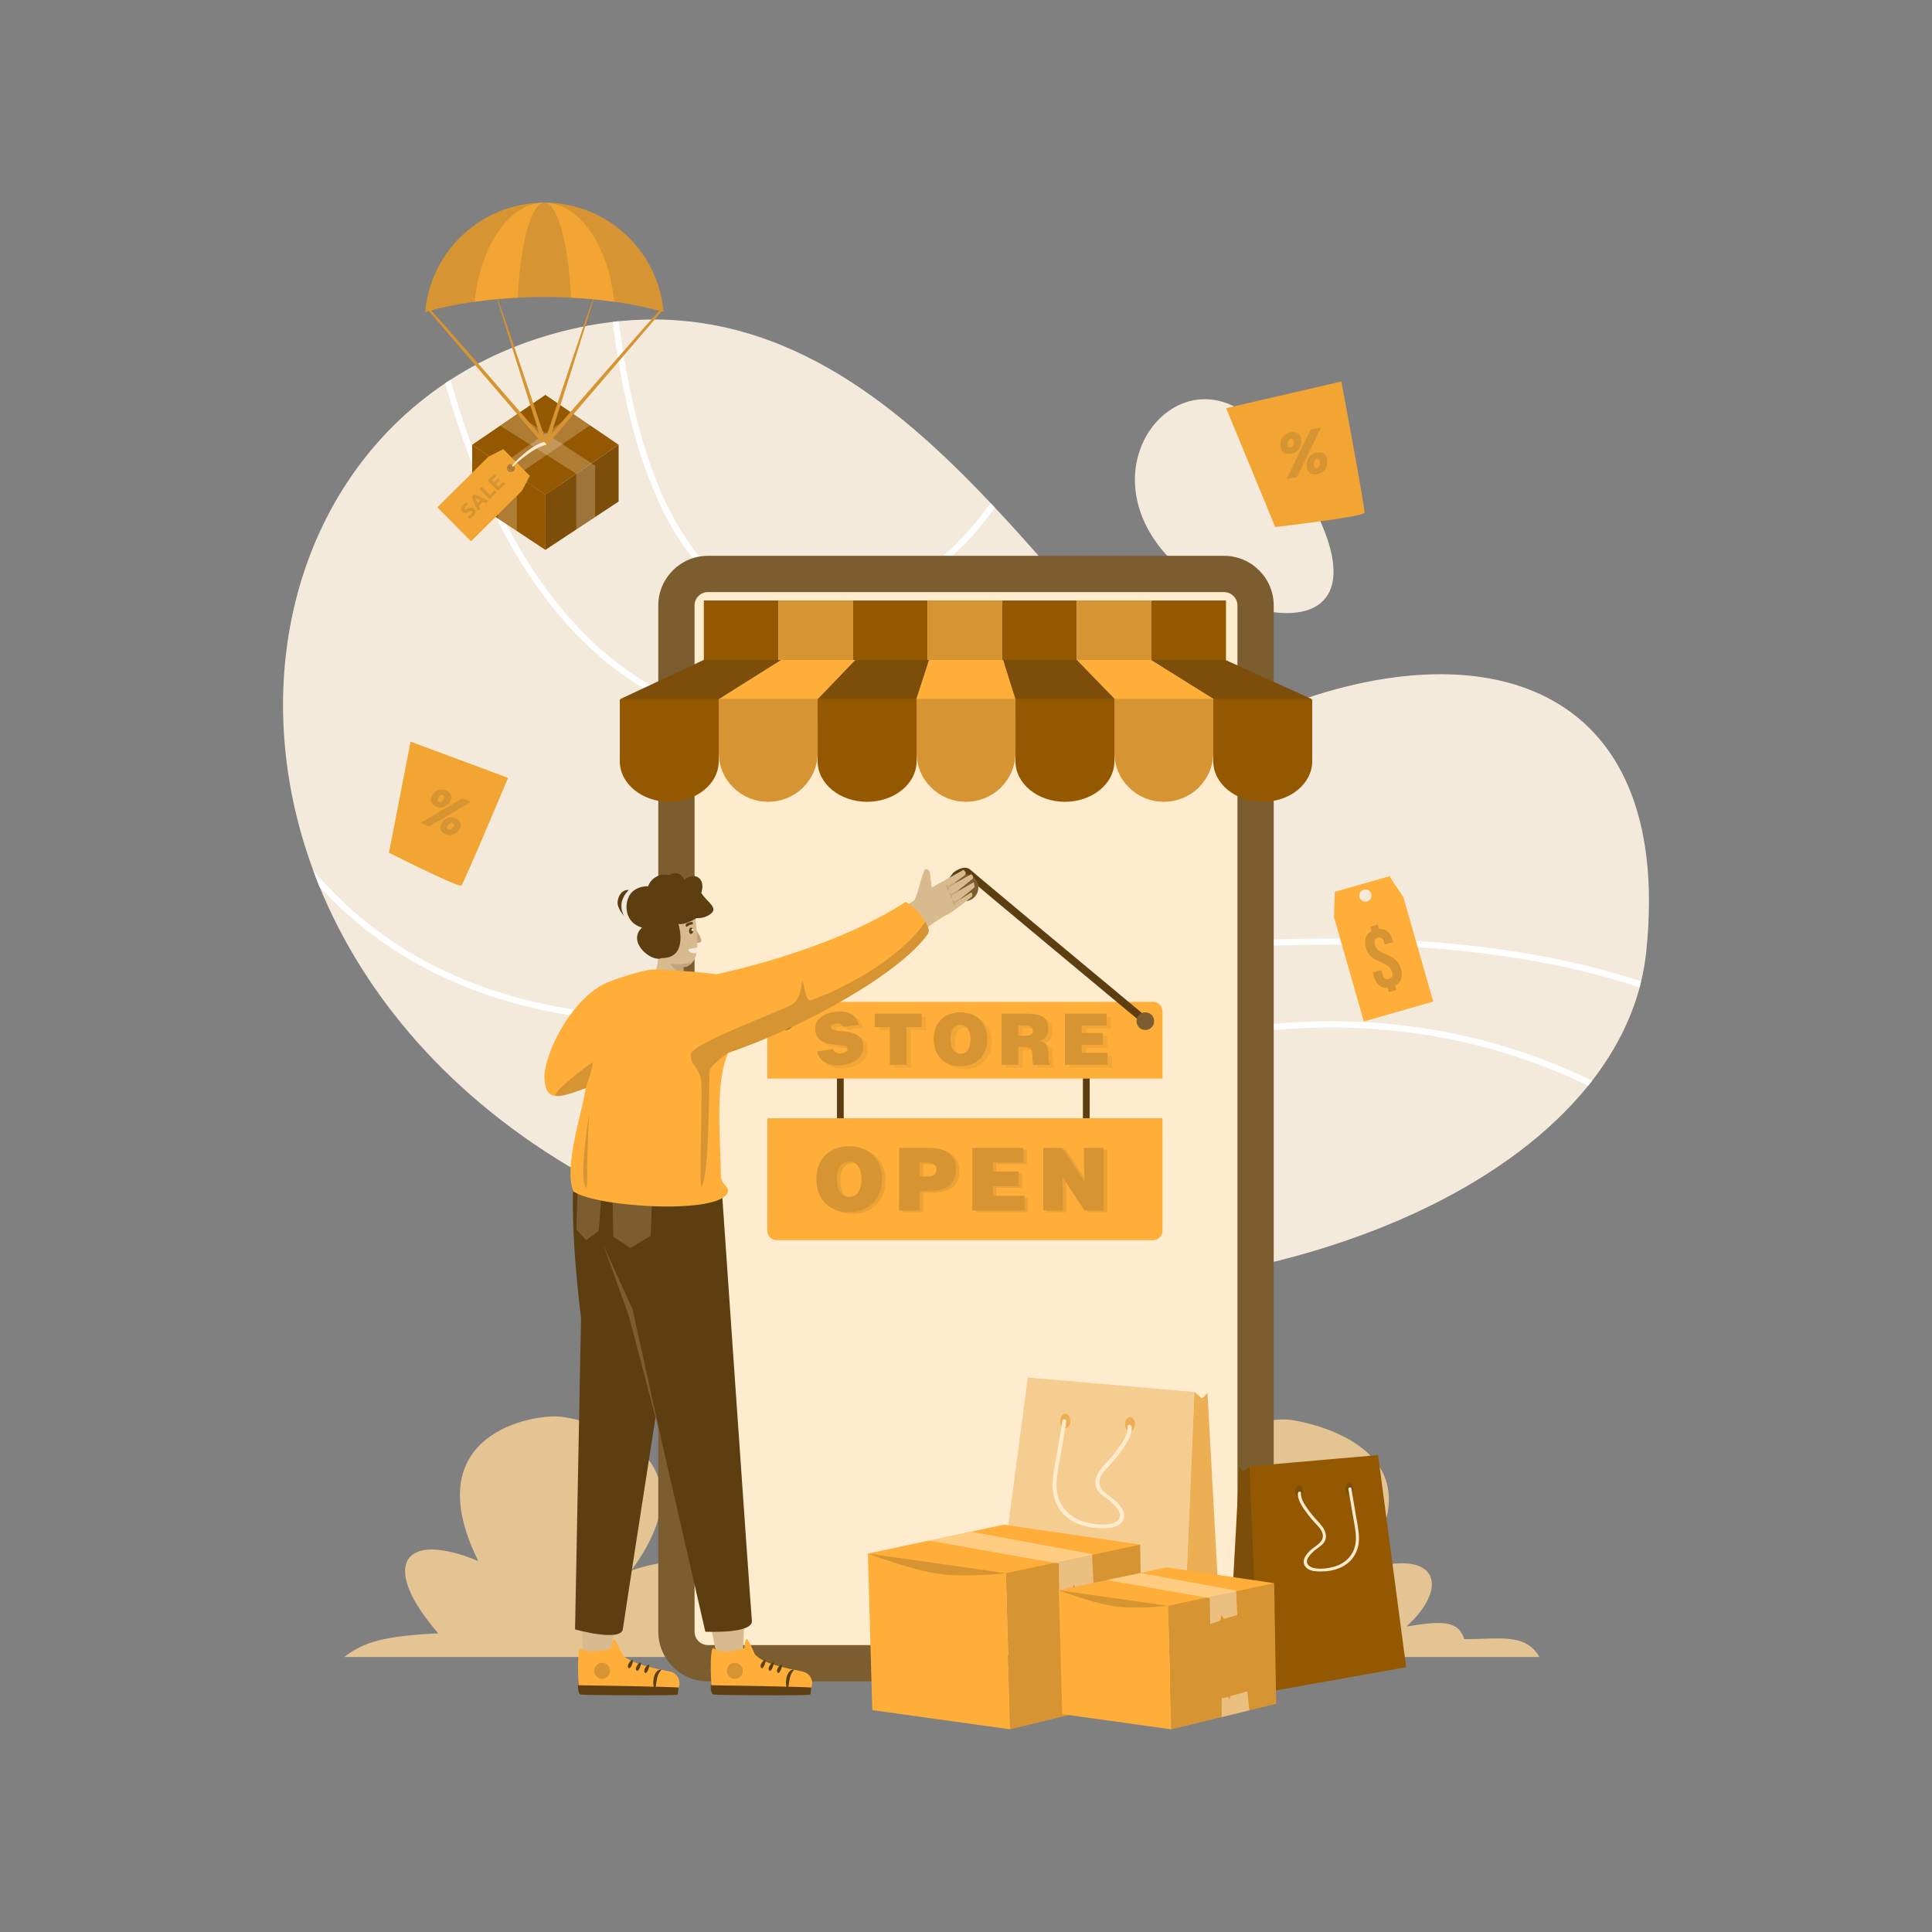 <svg xmlns="http://www.w3.org/2000/svg" viewBox="-1095.842 -803.279 3000 3000" id="Openanonlinestore"><rect x="-1095.842" y="-803.279" width="3000" height="3000" fill="#808080" stroke="none"/><path fill="#e5c493" d="M478.474 1769.674h815.988c-21.536-38.867-67.301-26.817-116.57-27.854-9.208-29.056-34.726-28.447-89.696-19.499 69.641-63.509 47.913-125.902-73.539-85.234 138.723-188.854-76.325-232.016-108.082-235.793-40.015-4.773-223.961 24.642-126.465 221.304-118.11-49.02-150.422 8.922-61.284 110.871C633.67 1737.462 531.635 1756.166 478.474 1769.674zM-561.18 1769.674h825.262c-53.534-12.436-164.457-27.161-214.357-28.211-9.326-29.429-35.171-28.811-90.847-19.749 70.534-64.323 48.527-127.517-74.483-86.328 140.503-191.277-77.304-234.992-109.468-238.817-40.529-4.834-226.834 24.958-128.087 224.142-119.625-49.649-152.352 9.036-62.07 112.293C-501.479 1737.048-532.082 1747.169-561.18 1769.674z" class="color93e5b6 svgShape"></path><path fill="#f4eadc" d="M1460.521,673.899c-1.624,15.762-4.299,31.334-8.025,46.619c-0.669,3.153-1.433,6.305-2.292,9.458    c-13.853,51.492-39.073,100.022-73.846,144.923c-2.006,2.579-4.012,5.158-6.114,7.738    c-237.971,295.099-891.698,426.934-1420.756,206.445c-4.872-2.006-9.744-4.108-14.617-6.209    c-44.327-19.107-87.699-40.697-129.828-64.867C-398.346,901.169-530.85,741.631-599.633,573.685c0,0-0.096,0-0.096-0.096    c-3.439-8.502-6.687-17.005-9.839-25.602C-716.756,257.76-636.222-52.338-404.556-208.151c2.675-1.911,5.445-3.726,8.311-5.445    c58.084-37.64,125.339-65.726,201.287-81.584c17.196-3.63,34.009-6.305,50.632-8.216c3.153-0.477,6.305-0.764,9.458-1.05    c245.9-24.839,428.176,124.383,577.11,282.202c2.293,2.389,4.49,4.777,6.687,7.07c50.633,53.88,97.252,108.62,141.388,157.341    c2.101,2.389,4.299,4.777,6.4,7.165c101.455,111.391,189.058,189.727,277.999,153.138    C1200.864,168.342,1503.892,252.123,1460.521,673.899z" class="colordcf4e6 svgShape"></path><path fill="#f4eadc" d="M874.733-123.892C763.941-273.495,597.242-111.154,697.098,35.329    C796.954,181.812,1143.578,239.131,874.733-123.892z" class="colordcf4e6 svgShape"></path><path fill="#ffffff" d="M1452.496,720.518c-0.669,3.153-1.433,6.305-2.292,9.458    c-210.744-70.216-574.722-112.346-1175.334,17.387c-375.633,81.011-660.51,32.195-846.607-145.209    c-9.649-9.266-18.915-18.724-27.895-28.468c0,0-0.096,0-0.096-0.096c-3.439-8.502-6.687-17.005-9.839-25.602    c13.852,16.431,28.66,32.098,44.423,47.193c183.709,175.111,465.624,223.163,837.914,142.82    C874.43,608.172,1240.128,650.206,1452.496,720.518z" class="colorffffff svgShape"></path><path fill="#ffffff" d="M1376.357 874.899c-2.006 2.579-4.012 5.158-6.114 7.738-202.624-98.303-504.315-150.941-904.595 26.271-196.51 87.03-368.468 143.968-516.161 180.174-4.872-2.006-9.744-4.108-14.617-6.209 149.89-35.92 325.383-93.335 526.956-182.658C866.501 720.9 1171.727 774.972 1376.357 874.899zM596.718 149.331c-82.349 80.916-198.23 147.788-361.017 173.009-31.43 4.777-62 7.261-91.711 7.261-108.906 0-205.872-32.672-289.176-97.443-142.63-110.913-219.438-297.105-259.37-440.309 2.675-1.911 5.445-3.726 8.311-5.445 39.359 142.152 115.212 328.058 256.886 438.207 104.035 80.82 229.659 110.531 373.627 88.272 160.685-24.934 274.846-90.947 356.049-170.716C592.419 144.554 594.616 146.942 596.718 149.331z" class="colorffffff svgShape"></path><path fill="#ffffff" d="M448.929-15.176c-63.051,88.463-155.335,162.309-288.316,165.653h-6.114    c-59.803,0-112.251-22.259-155.909-66.395c-87.03-87.89-125.817-250.008-142.917-387.479c3.153-0.477,6.305-0.764,9.458-1.05    C-118.055-168.505-80.033-8.775,5.373,77.395c43.181,43.658,95.532,64.866,154.953,63.529    c130.02-3.344,220.297-76.044,281.916-163.17C444.535-19.857,446.732-17.469,448.929-15.176z" class="colorffffff svgShape"></path><g fill="#000000" class="color000000 svgShape"><linearGradient id="a" x1="-248.987" x2="-248.987" y1="34.657" y2="-93.374" gradientUnits="userSpaceOnUse"><stop offset=".037" stop-color="#d4a55e" class="stopColord4c95e svgShape"></stop><stop offset="1" stop-color="#ffb444" class="stopColorff9444 svgShape"></stop></linearGradient><polygon fill="url(#a)" points="-248.986 -60.249 -362.75 -27.045 -248.986 50.475 -135.223 -27.045"></polygon><polygon fill="#945800" points="-248.986 -190.128 -362.75 -112.59 -248.986 -35.086 -135.223 -112.59" class="color009444 svgShape"></polygon><polygon fill="#945800" points="-248.986 -35.036 -248.986 50.526 -362.7 -24.519 -362.7 -112.606" class="color009444 svgShape"></polygon><polygon fill="#7c4e09" points="-135.223 -112.606 -135.223 -24.519 -248.986 50.526 -248.986 -35.036" class="color097c3a svgShape"></polygon><polygon fill="#ffebcd" points="-322.494 -77.916 -205.099 -160.886 -179.143 -143.202 -293.269 -65.252 -293.269 21.201 -322.494 2.015" opacity=".25" class="colorcdeeff svgShape"></polygon><polygon fill="#ffebcd" points="-171.746 -80.195 -292.907 -159.813 -318.828 -142.113 -200.938 -67.531 -200.938 18.956 -171.746 -.247" opacity=".25" class="colorcdeeff svgShape"></polygon><path fill="#d69432" d="M-68.583-324.266c-1.272-1.123-171.355,195.164-171.355,195.164s67.796-212.006,66.21-212.551   c-1.551-0.495-75.258,220.922-75.258,220.922s-73.691-221.417-75.259-220.922c-1.601,0.545,66.161,212.551,66.161,212.551   s-170.051-196.287-171.305-195.164c-1.272,1.057-1.421,2.939-0.297,4.227l176.901,206.392c0.562,0.66,1.437,1.057,2.279,1.057   c0.495,0,1.025-0.149,1.453-0.397c0.067-0.016,0.067-0.016,0.067-0.016s0.016,0,0.016,0.016c0.48,0.248,0.991,0.397,1.503,0.397   c0.86,0,1.685-0.397,2.279-1.057L-68.27-320.038C-67.164-321.327-67.329-323.209-68.583-324.266z" class="colordba12c svgShape"></path><path fill="#d69432" d="M-65.446-318.85c-23.034-6.605-48.874-12.004-76.729-15.95c-21.25-2.989-43.672-5.151-66.97-6.291   c-13.489-0.709-27.326-1.056-41.361-1.056c-14.034,0-27.838,0.347-41.361,1.056c-23.297,1.14-45.72,3.302-66.97,6.291   c-27.854,3.947-53.695,9.345-76.728,15.95c8.09-95.122,87.873-169.753,185.059-169.753S-73.536-413.971-65.446-318.85z" class="colordba12c svgShape"></path><path fill="#f2a533" d="M-250.506-488.603c-20.358 0-37.348 63.255-41.361 147.512-23.297 1.14-45.72 3.302-66.97 6.291C-349.871-422.145-304.795-488.603-250.506-488.603zM-142.175-334.8c-21.25-2.989-43.672-5.151-66.97-6.291-4.012-84.257-21.002-147.512-41.361-147.512C-196.216-488.603-151.141-422.145-142.175-334.8z" class="colorf2cd33 svgShape"></path><g fill="#000000" class="color000000 svgShape"><path fill="#f2a533" d="M-273.14-64.361l-41.196-41.543l-23.148,11.856l-79.255,78.561l5.548,5.647l41.162,41.51l5.564,5.613    l79.238-78.594L-273.14-64.361z M-306.922-72.054c-2.427-2.461-2.377-6.408,0.049-8.802c2.444-2.46,6.357-2.46,8.817,0    c2.427,2.461,2.427,6.424-0.033,8.833C-300.532-69.611-304.478-69.644-306.922-72.054z" class="colorf2cd33 svgShape"></path><path fill="#d69432" d="M-363.886-5.118c.512-.495.908-.957 1.156-1.386.247-.429.38-.759.446-1.155.049-.331 0-.661-.115-.891-.1-.297-.297-.579-.529-.793-.545-.529-1.205-.693-2.047-.578-.843.148-2.031.594-3.649 1.403-.71.365-1.437.661-2.229.959-.743.264-1.503.462-2.279.495-.76.032-1.536-.067-2.295-.297-.776-.265-1.568-.777-2.279-1.486-.743-.727-1.272-1.57-1.585-2.412-.33-.858-.43-1.749-.33-2.708.082-.908.38-1.8.891-2.791.479-.907 1.189-1.882 2.081-2.724 1.09-1.09 2.113-1.915 3.153-2.476 1.007-.561 1.882-.925 2.691-1.155l1.816 3.83c-.677.247-1.387.545-2.114.891-.743.396-1.452.926-2.229 1.718-.858.858-1.387 1.601-1.503 2.195-.148.594.05 1.173.496 1.684.314.248.643.446.957.512.38.033.727.033 1.139-.066.396-.049.876-.247 1.321-.429.462-.165.941-.413 1.486-.661 1.139-.545 2.146-.957 3.038-1.254.974-.331 1.816-.495 2.625-.495.792 0 1.585.131 2.311.511.71.347 1.503.876 2.229 1.634 1.503 1.486 2.13 3.204 1.899 5.053-.215 1.882-1.354 3.814-3.484 5.944-.727.727-1.387 1.288-2.031 1.783-.627.446-1.238.859-1.816 1.156-.562.365-1.09.578-1.536.761-.446.164-.842.313-1.156.396l-1.833-3.848c.71-.214 1.535-.578 2.428-1.073C-365.818-3.368-364.877-4.127-363.886-5.118zM-341.348-22.124c-.776-.38-1.486-.76-2.312-1.123-.792-.396-1.552-.759-2.344-1.139l-6.241 6.242c.396.777.759 1.569 1.139 2.328.396.792.76 1.585 1.139 2.279l-3.715 3.715c-1.123-2.294-2.13-4.458-3.071-6.489-.892-1.948-1.734-3.864-2.526-5.68-.776-1.783-1.47-3.534-2.163-5.184-.644-1.669-1.255-3.336-1.833-4.953l3.451-3.402c1.602.561 3.236 1.222 4.921 1.832 1.684.644 3.418 1.371 5.201 2.164 1.816.759 3.699 1.601 5.73 2.509 1.981.959 4.111 1.965 6.439 3.055L-341.348-22.124zM-358.025-30.133c.132.297.347.71.595 1.288.231.579.545 1.205.842 1.899.347.694.677 1.553 1.073 2.378.396.891.792 1.783 1.255 2.708l4.557-4.523c-.941-.479-1.849-.876-2.691-1.272-.875-.411-1.667-.742-2.377-1.089-.743-.297-1.387-.595-1.932-.808C-357.249-29.819-357.678-30.034-358.025-30.133zM-327.875-41.739l3.088 3.087-10.65 10.617-15.999-15.95 3.616-3.567 12.863 12.863L-327.875-41.739zM-322.508-40.981l-15.967-15.916 10.815-10.783 3.005 3.022-7.182 7.167 3.12 3.136 6.39-6.39 2.923 2.972-6.39 6.357 3.831 3.832 7.761-7.695 3.022 3.005L-322.508-40.981z" class="colordba12c svgShape"></path></g><path fill="#ffebcd" d="M-299.361-82.223c0.709-0.731,25.07-28.216,47.845-34.628c1.519-0.428,4.777,4.115,4.049,4.262  c-20.636,4.144-49.547,31.214-50.215,32.36C-299.151-77.713-302.478-79.007-299.361-82.223z" class="colorcdeeff svgShape"></path></g><g fill="#000000" class="color000000 svgShape"><path fill="#7c5d2f" d="M3.469,1807.526c-42.53,0-77.13-34.599-77.13-77.13V136.92c0-42.53,34.6-77.134,77.13-77.134h801.375   c42.53,0,77.134,34.604,77.134,77.134v1593.477c0,42.531-34.604,77.13-77.134,77.13H3.469z" class="color2f627c svgShape"></path><path fill="#ffebcd" d="M3.469,1751.192c-11.466,0-20.795-9.33-20.795-20.796V136.92c0-11.47,9.33-20.8,20.795-20.8h801.375   c11.47,0,20.799,9.33,20.799,20.8v1593.477c0,11.466-9.329,20.796-20.799,20.796H3.469z" class="colorcdeeff svgShape"></path><g fill="#000000" class="color000000 svgShape"><path fill="#7c4e09" d="M691.196,221.527l95.954,60.304l1.001,2.324v0.066l1.501,3.414    c11.679,25.682,57.316,47.535,101.621,47.535c23.944,0,41.546-6.284,50.474-16.119v-34.896l-1.419-2.254l-133.218-60.374H691.196    z" class="color097c3a svgShape"></path><path fill="#ffaf39" d="M707.698,335.161h42.438c33.118,0,52.85-29.8,44.41-49.383l-103.35-64.261H576.395l62.005,63.872    C643.464,304.973,674.58,335.161,707.698,335.161z" class="colorffc439 svgShape"></path><path fill="#7c4e09" d="M461.583,221.541l19.623,65.438c2.237,25.962,40.566,48.212,85.344,48.212    c44.887,0,77.374-25.006,70.661-50.967L576.4,221.541H461.583z" class="color097c3a svgShape"></path><path fill="#ffaf39" d="M382.955,335.161h42.44c33.117,0,61.233-20.865,59.546-40.449l-23.36-73.196h-114.81l-22.387,69.118    C322.697,310.216,349.838,335.161,382.955,335.161z" class="colorffc439 svgShape"></path><path fill="#7c4e09" d="M231.951,221.541l-67.218,69.481c-6.714,25.962,32.286,44.169,77.066,44.169    c44.888,0,80.928-20.342,83.166-46.306l21.804-67.344H231.951z" class="color097c3a svgShape"></path><path fill="#ffaf39" d="M58.212,335.161h42.439c33.118,0,59.018-23.586,64.082-43.168l67.223-70.477H117.158L5.044,291.951    C-3.396,311.535,25.095,335.161,58.212,335.161z" class="colorffc439 svgShape"></path><path fill="#7c4e09" d="M-133.432,284.358v34.625c8.842,9.837,26.531,16.187,50.476,16.187    c44.886,0,90.774-22.264,101.953-48.216l1.17-2.663v-0.071l0.999-2.39h0.084l95.875-60.304H-3.222L-131.931,281.9    L-133.432,284.358z" class="color097c3a svgShape"></path><path fill="#945800" d="M788.152 281.9v96.978c0 34.695 34.457 62.899 76.84 62.899 42.466 0 76.756-28.204 76.756-62.899v-94.724l-1.419-2.254H788.152zM480.978 281.865V378.9c0 34.672 34.441 62.865 76.799 62.865 42.459 0 76.798-28.193 76.798-62.865v-97.034H480.978zM173.785 281.865V378.9c0 34.672 34.443 62.865 76.801 62.865 42.461 0 76.799-28.193 76.799-62.865v-97.034H173.785z" class="color009444 svgShape"></path><path fill="#d69432" d="M634.575 281.83v83.79c0 42.035 34.383 76.11 76.797 76.11l0 0c42.413 0 76.796-34.075 76.796-76.11v-83.79H634.575zM327.385 365.62c0 42.035 34.383 76.11 76.797 76.11l0 0c42.411 0 76.796-34.075 76.796-76.11v-83.79H327.385V365.62zM20.192 365.62c0 42.035 34.384 76.11 76.797 76.11 42.415 0 76.798-34.075 76.798-76.11v-83.79H20.192V365.62z" class="colordba12c svgShape"></path><path fill="#945800" d="M-133.432,284.358v94.521c0,34.695,34.457,62.899,76.84,62.899c42.466,0,76.758-28.204,76.758-62.899    V281.9h-152.097L-133.432,284.358z" class="color009444 svgShape"></path><rect width="115.826" height="92.364" x="-2.941" y="129.163" fill="#945800" class="color009444 svgShape"></rect><rect width="115.826" height="92.364" x="112.885" y="129.163" fill="#d69432" class="colordba12c svgShape"></rect><rect width="115.826" height="92.364" x="228.711" y="129.163" fill="#945800" class="color009444 svgShape"></rect><rect width="115.826" height="92.364" x="344.537" y="129.163" fill="#d69432" class="colordba12c svgShape"></rect><rect width="115.826" height="92.364" x="460.363" y="129.163" fill="#945800" class="color009444 svgShape"></rect><rect width="115.826" height="92.364" x="576.19" y="129.163" fill="#d69432" class="colordba12c svgShape"></rect><rect width="115.826" height="92.364" x="692.016" y="129.163" fill="#945800" class="color009444 svgShape"></rect></g></g><g fill="#000000" class="color000000 svgShape"><rect width="10.514" height="93.389" x="585.695" y="860.845" fill="#5c3e11" class="color11405c svgShape"></rect><rect width="10.515" height="93.389" x="203.793" y="860.845" fill="#5c3e11" class="color11405c svgShape"></rect><path fill="#ffaf39" d="M709.25 767.153v104.384H95.629V767.153c0-8.065 6.604-14.69 14.69-14.69h584.282C702.735 752.463 709.25 759.089 709.25 767.153zM95.629 1107.776V933.153h613.642v174.623c0 8.064-6.581 14.687-14.691 14.687H110.298C102.187 1122.463 95.629 1115.84 95.629 1107.776z" class="colorffc439 svgShape"></path><g opacity=".35" fill="#000000" class="color000000 svgShape"><path fill="#d69432" d="M220.263 795.914c-.797-2.68-2.48-4.078-4.453-4.852-2.016-.689-4.343-.798-6.847-.445-5.671.777-7.976 2.771-7.577 5.585 1.683 11.831 45.844-1.84 49.878 26.742 2.548 18.237-11.391 29.227-32.971 32.263-20.762 2.925-36.05-7.269-38.552-21.405l24.658-3.478c.93 2.769 2.749 4.585 5.141 5.649 2.282.954 5.073 1.265 7.6.909 6.448-.909 10.414-3.589 9.883-7.267-1.683-11.944-45.756 2.613-49.941-27.409-2.351-16.682 10.877-27.121 30.531-29.888 21.847-3.103 33.344 6.623 37.136 20.162L220.263 795.914zM269.319 775.287h72.743v20.782h-23.355v58.585h-26.036v-58.585h-23.352V775.287zM444.093 814.526c0 26.987-18.189 42.185-41.7 42.185-24.881 0-41.565-15.398-41.565-42.43 0-24.927 16.863-41.122 41.565-41.122C430.756 773.159 444.093 793.543 444.093 814.526zM386.885 814.526c0 10.104 3.079 22.8 15.508 22.8 11.255 0 15.643-9.684 15.643-22.8 0-10.859-4.388-22.291-15.842-22.002C390.407 792.524 386.885 804.444 386.885 814.526zM492.218 826.977v27.677h-26.057v-79.367h37.489c26.457 0 35.188 7.11 35.188 22.531 0 9.197-4.101 16.929-13.34 19.433 8.377 3.079 13.407 5.052 13.407 21.05 0 10.371-.266 13.914 2.813 13.914v2.439H515.35c-.641-1.797-1.306-6.871-1.306-13.895 0-10.391-1.794-13.781-13.914-13.781H492.218zM492.218 809.541h10.26c8.022 0 12.298-1.973 12.298-7.49 0-5.627-4.387-8.309-10.46-8.309h-12.097V809.541zM564.651 854.654v-79.367h64.722v18.455h-38.685v11.388h32.746v18.524h-32.746v12.476h40.235v18.524H564.651z" class="colordba12c svgShape"></path></g><path fill="#d69432" d="M213.461 791.437c-.864-2.681-2.481-4.122-4.499-4.85-1.994-.734-4.32-.821-6.846-.467-5.695.798-7.955 2.791-7.556 5.653 1.686 11.741 45.822-1.931 49.853 26.675 2.572 18.281-11.388 29.225-32.991 32.306-20.717 2.878-36.006-7.292-38.532-21.449l24.685-3.457c.909 2.77 2.746 4.632 5.094 5.628 2.305.997 5.098 1.286 7.646.907 6.402-.907 10.369-3.52 9.858-7.266-1.661-11.898-45.71 2.683-49.919-27.386-2.348-16.705 10.876-27.166 30.531-29.933 21.802-3.081 33.325 6.668 37.112 20.183L213.461 791.437zM262.45 770.789h72.786v20.85H311.86v58.559h-26.032v-58.559H262.45V770.789zM437.25 810.027c0 27.009-18.214 42.254-41.702 42.254-24.861 0-41.544-15.442-41.544-42.498 0-24.925 16.883-41.122 41.544-41.122C423.886 768.661 437.25 789.044 437.25 810.027zM380.014 810.027c0 10.17 3.104 22.824 15.534 22.824 11.279 0 15.666-9.684 15.666-22.824 0-10.834-4.388-22.289-15.865-21.935C383.54 788.092 380.014 800.014 380.014 810.027zM485.35 822.502v27.695h-26.032v-79.409h37.511c26.456 0 35.164 7.178 35.164 22.599 0 9.152-4.076 16.839-13.319 19.365 8.376 3.082 13.427 5.118 13.427 21.093 0 10.348-.33 13.871 2.771 13.871v2.481h-26.389c-.62-1.817-1.305-6.867-1.305-13.935 0-10.324-1.729-13.759-13.872-13.759H485.35zM485.35 805.042h10.261c8.039 0 12.363-1.97 12.363-7.466 0-5.649-4.411-8.266-10.481-8.266H485.35V805.042zM557.827 850.197v-79.409h64.72v18.521h-38.708v11.344h32.748v18.525h-32.748v12.451h40.237v18.567H557.827z" class="colordba12c svgShape"></path><path fill="#5c3e11" d="M123.348,786.829c-1.774,0-3.544-0.798-4.698-2.392c-1.949-2.549-1.439-6.225,1.154-8.198  c2.302-1.774,231.565-174.931,264.003-223.655c0.374-0.531,0.819-1.019,1.33-1.375c1.75-1.371,17.213-12.717,26.477-3.432  c5.584,5.406,181.555,151.929,273.796,228.616c2.501,2.06,2.836,5.807,0.773,8.333c-2.103,2.502-5.826,2.813-8.331,0.729  c-27.473-22.866-268.676-223.453-274.614-229.348c-0.819-0.93-6.073,0.952-10.194,3.877  c-35.538,51.406-256.687,218.515-266.151,225.628C125.828,786.43,124.59,786.829,123.348,786.829z" class="color11405c svgShape"></path><path fill="#7c5d2f" d="M137.086 782.397c0 7.577-6.161 13.717-13.738 13.717-7.578 0-13.739-6.139-13.739-13.717 0-7.578 6.161-13.736 13.739-13.736C130.925 768.661 137.086 774.819 137.086 782.397zM696.355 782.397c0 7.577-6.14 13.717-13.718 13.717-7.577 0-13.738-6.139-13.738-13.717 0-7.578 6.16-13.736 13.738-13.736C690.215 768.661 696.355 774.819 696.355 782.397zM423.29 575.184c0 11.478-9.33 20.826-20.828 20.826-11.545 0-20.852-9.349-20.852-20.826 0-11.5 9.307-20.848 20.852-20.848C413.96 554.337 423.29 563.684 423.29 575.184z" class="color2f627c svgShape"></path><g opacity=".5" fill="#000000" class="color000000 svgShape"><path fill="#d69432" d="M279.089 1029.826c0 33.037-22.244 51.715-51.005 51.715-30.489 0-50.872-18.923-50.872-51.981 0-30.51 20.65-50.364 50.872-50.364C262.783 979.196 279.089 1004.19 279.089 1029.826zM209.05 1029.826c0 12.409 3.792 27.963 19.035 27.963 13.781 0 19.189-11.922 19.189-27.963 0-13.227-5.408-27.253-19.433-26.9C213.374 1002.926 209.05 1017.507 209.05 1029.826zM305.679 1078.97v-97.181h46.817c27.963 0 41.478 12.829 41.478 32.75 0 20.98-12.428 34.211-40.391 34.211h-16.02v30.22H305.679zM350.767 1026.037c7.424 0 12.854-2.99 12.854-11.366 0-9.018-10.303-10.216-17.038-10.216h-9.019v21.582H350.767zM419.302 1078.97v-97.181h79.276v22.667h-47.415v13.872h40.082v22.688h-40.082v15.243h49.276v22.712H419.302zM593.944 1034.812l-1.222-22.136v-30.888h30.535v97.181h-29.825l-34.675-52.933 1.197 22.157v30.776H529.42v-97.181h29.846L593.944 1034.812z" class="colordba12c svgShape"></path></g><g fill="#000000" class="color000000 svgShape"><path fill="#d69432" d="M273.705 1027.234c0 33.057-22.247 51.736-51.004 51.736-30.534 0-50.895-18.92-50.895-51.981 0-30.51 20.65-50.364 50.895-50.364C257.354 976.626 273.705 1001.576 273.705 1027.234zM203.645 1027.234c0 12.406 3.768 27.918 19.056 27.918 13.736 0 19.165-11.853 19.165-27.918 0-13.206-5.429-27.299-19.452-26.834C207.944 1000.401 203.645 1014.937 203.645 1027.234zM300.249 1076.333v-97.137h46.886c27.918 0 41.411 12.829 41.411 32.816 0 20.894-12.409 34.099-40.348 34.099h-16.065v30.221H300.249zM345.34 1023.467c7.421 0 12.851-2.991 12.851-11.321 0-9.064-10.28-10.282-17.039-10.282h-9.018v21.603H345.34zM413.915 1076.333v-97.137h79.235v22.667h-47.393v13.937h40.104v22.644h-40.104v15.245h49.277v22.643H413.915zM588.537 1032.241l-1.22-22.136v-30.909h30.531v97.137h-29.843l-34.677-52.866 1.218 22.092v30.774h-30.531v-97.137h29.823L588.537 1032.241z" class="colordba12c svgShape"></path></g></g><g fill="#000000" class="color000000 svgShape"><path fill="#d7ba8e" d="M-33.205,676.459l-3.777,60.524c0,0-7.331,18.034-20.3,11.58c-12.97-6.452-24.416-23.594-24.416-23.594   l11.869-55.978L-33.205,676.459z" class="colord7a28e svgShape"></path><path fill="#c1a57c" d="M-15.417,639.969c0,0,9.797,14.202,8.542,17.802c-1.255,3.6-7.739,3.182-7.739,3.182L-15.417,639.969z" class="colorc18c7c svgShape"></path><path fill="#d7ba8e" d="M-87.263,630.824c0,0,0.069,3.806,0.457,9.53c-2.262,0.082,19.892,57.9,34.29,58.446   c12.482,0.474,28.442,0.102,34.906-11.996c7.279-13.623,4.146-40.44,1.565-65.653C-16.045,621.15-42.328,585.608-87.263,630.824z" class="colord7a28e svgShape"></path><path fill="#f4eadc" d="M-27.139,670.925c-0.092-0.372,15.253-3.974,15.244-2.196c-0.01,1.778-2.157,7.844-3.227,7.948   C-16.193,676.782-25.327,678.246-27.139,670.925z" class="colordcf4e6 svgShape"></path><path fill="#5c3e11" d="M-25.968 641.922c-.085 2.741 1.29 5.008 3.07 5.063 1.781.055 3.292-2.123 3.376-4.864.085-2.741-1.289-5.007-3.07-5.063C-24.371 637.003-25.883 639.181-25.968 641.922zM-20.201 629.071c0 0 .575 2.13.145 2.745-.43.614-2.813-.088-5.288 1.464-2.474 1.552-4.661 2.733-4.661 2.733s-2.188-2.335-.63-4.311C-29.076 629.724-20.503 627.155-20.201 629.071z" class="color11405c svgShape"></path><path fill="#f4eadc" d="M-22.361,640.753c0.049,0.926,0.839,1.638,1.766,1.588c0.926-0.049,1.638-0.839,1.588-1.766    c-0.049-0.926-0.839-1.638-1.766-1.588C-21.699,639.036-22.41,639.827-22.361,640.753z" class="colordcf4e6 svgShape"></path><path fill="#c1a57c" d="M-19.518,689.713c0,0-7.668,10.756-15.025,8.182l-0.219,16.588l-21.265-21.126   C-56.026,693.357-31.031,696.077-19.518,689.713z" class="colorc18c7c svgShape"></path><path fill="#5c3e11" d="M-126.567,619.126c0,0-11.766-12.341-10.235-22.893c1.532-10.551,8.038-18.247,17.316-17.603   C-140.152,599.645-126.567,619.126-126.567,619.126z" class="color11405c svgShape"></path><path fill="#5c3e11" d="M-6.903,583.338c7.142-21.614-8.355-32.543-23.852-22.411c-1.074,0.703-1.962,1.57-2.929,2.37   c-0.374-1.516-0.945-2.998-1.847-4.378c-4.298-6.575-13.109-8.417-19.683-4.119c-0.486,0.318-0.891,0.708-1.325,1.071   c-7.326-1.963-15.395-1.013-22.241,3.463c-5.175,3.383-8.752,8.234-10.726,13.625c-7.281-0.277-14.715,1.595-21.279,5.887   c-16.839,11.012-19.354,49.55,11.882,58.211c-24.142,22.117,14.59,54.648,30.676,47.349c0.098,0,0.167,0.025,0.266,0.025   c41.962,0,25.651-52.765,25.651-52.765c-0.062-0.176-0.202-0.339-0.279-0.514c6.736,2.677,20.942-4.465,28.494-8.77   c6.851,0.353,13.86-1.29,20.041-5.332C21.443,606.914,3.231,598.836-6.903,583.338z" class="color11405c svgShape"></path><g fill="#000000" class="color000000 svgShape"><polygon fill="#d7ba8e" points="-139.923 1700.849 -150.504 1797.015 -189.444 1783.055 -193.628 1694.826" class="colord7a28e svgShape"></polygon><path fill="#ffaf39" d="M-194.106,1756.139c-6.053-4.483-5.023,67.199,0,69.113c5.022,1.913,133.082,5.255,144.919-0.005      c11.838-5.262,12.555-29.101-7.174-33.144c-19.729-4.043-61.097-11.24-73.652-26.995c0,0-8.685-21.026-11.902-23      c-3.217-1.973-4.303,14.031-4.303,14.031S-179.578,1766.901-194.106,1756.139z" class="colorffc439 svgShape"></path><path fill="#5c3e11" d="M-69.131,1789.582c0.28,0.779-1.23,1.856-2.728,3.912c-1.508,2.085-2.827,5.475-3.724,9.605       c-1.734,8.305-1.865,15.702-3.372,15.827c-1.345,0.198-3.714-7.343-1.758-16.956c1.002-4.75,3.367-9.056,6.239-11.114       C-71.562,1788.813-69.277,1789.008-69.131,1789.582z" class="color11405c svgShape"></path><path fill="#5c3e11" d="M-198.268 1813.533c-.142 2.511-.179 13.652 4.342 14.539 4.52.886 149.17 1.983 150.121 0 .951-1.984 1.263-9.357 1.739-10.768C-41.592 1815.892-198.268 1813.533-198.268 1813.533zM-120.032 1786.54c-3.455-3.91 4.215-13.003 6.456-12.376C-111.333 1774.792-116.625 1790.397-120.032 1786.54zM-107.566 1790.576c-3.456-3.91 4.215-13.003 6.456-12.376C-98.867 1778.828-104.159 1794.432-107.566 1790.576zM-94.58 1793.804c-3.456-3.91 4.215-13.003 6.456-12.375C-85.881 1782.056-91.172 1797.66-94.58 1793.804z" class="color11405c svgShape"></path><circle cx="-160.925" cy="1791.114" r="12.376" fill="#d69432" class="colordba12c svgShape"></circle><path fill="#5c3e11" d="M-22.955,1044.036c0,0-103.101,661.318-105.661,682.144c-2.561,20.826-74.296,0.682-74.296,0.682    l9.284-483.827c0,0-18.685-142.23-10.731-223.323C-170.654,988.767-22.955,1044.036-22.955,1044.036z" class="color11405c svgShape"></path><path fill="#d7ba8e" d="M340.357,546.337c7.134-0.83,7.968,6.431,7.968,6.431l2.558,22.205l49.394-27.549    c0,0,5.043,3.562,2.945,7.352c-0.96,1.734-23.783,17.715-23.783,17.715l32.997-18.375c0,0,4.866,4.577,1.998,7.263    c-1.371,1.285-28.727,22.932-28.727,22.932l30.368-17.676c0,0,2.24,6.92,1.183,7.918c-5.451,5.147-26.497,21.519-26.497,21.519    l21.658-13.768c0,0,4.066,4.866-0.407,7.867c-5.356,3.595-29.238,23.818-38.573,27.785    c-12.227,5.197-43.898,29.948-43.898,29.948s-23.685-36.984-25.882-39.912c4.46-2.859,20.24-13.282,20.24-13.282    C331.406,580.382,331.331,567.07,340.357,546.337z" class="colord7a28e svgShape"></path><path fill="#c1a57c" d="M374.725 574.888c.301.512 3.754-.953 7.714-3.273 3.96-2.32 6.928-4.616 6.627-5.129-.3-.513-3.755.953-7.714 3.272C377.392 572.079 374.425 574.375 374.725 574.888zM380.506 587.235c.323.498 3.516-.998 7.132-3.343 3.616-2.344 6.285-4.649 5.961-5.148-.323-.498-3.516.998-7.132 3.343C382.852 584.432 380.183 586.737 380.506 587.235zM384.944 599.225c.309.507 3.041-.59 6.102-2.451 3.062-1.861 5.293-3.782 4.985-4.289-.309-.508-3.041.59-6.102 2.451C386.867 596.797 384.635 598.717 384.944 599.225z" class="colorc18c7c svgShape"></path><path fill="#c1a57c" d="M382.714 594.446c-.39.512.889 1.927 1.706 3.834.871 1.897.994 3.705 1.562 3.84.577.207 1.562-2.106.405-4.71C385.216 594.817 382.984 593.986 382.714 594.446zM378.443 583.209c-.389.511.889 1.926 1.706 3.834.872 1.897.994 3.705 1.563 3.84.577.207 1.562-2.106.404-4.71C380.945 583.58 378.713 582.749 378.443 583.209zM373.081 571.507c-.39.512.889 1.927 1.706 3.834.871 1.897.993 3.705 1.563 3.84.577.207 1.562-2.106.405-4.71C375.583 571.879 373.351 571.047 373.081 571.507z" class="colorc18c7c svgShape"></path><g fill="#000000" class="color000000 svgShape"><polygon fill="#d7ba8e" points="5.351 1709.482 21.598 1789.703 56.254 1797.163 60.589 1700.703" class="colord7a28e svgShape"></polygon><path fill="#ffaf39" d="M11.965,1756.139c-6.053-4.483-5.023,67.199,0,69.113c5.022,1.913,133.082,5.255,144.919-0.005     c11.838-5.262,12.555-29.101-7.174-33.144c-19.729-4.043-61.097-11.24-73.652-26.995c0,0-8.685-21.026-11.902-23     c-3.217-1.973-4.303,14.031-4.303,14.031S26.493,1766.901,11.965,1756.139z" class="colorffc439 svgShape"></path><path fill="#5c3e11" d="M136.94,1789.582c0.28,0.779-1.23,1.856-2.728,3.912c-1.508,2.085-2.827,5.475-3.724,9.605      c-1.734,8.305-1.865,15.702-3.372,15.827c-1.345,0.198-3.714-7.343-1.758-16.956c1.003-4.75,3.367-9.056,6.239-11.114      C134.508,1788.813,136.793,1789.008,136.94,1789.582z" class="color11405c svgShape"></path><path fill="#5c3e11" d="M7.802 1813.533c-.142 2.511-.179 13.652 4.342 14.539 4.52.886 149.17 1.983 150.121 0 .951-1.984 1.263-9.357 1.739-10.768C164.479 1815.892 7.802 1813.533 7.802 1813.533zM86.039 1786.54c-3.455-3.91 4.215-13.003 6.456-12.376C94.737 1774.792 89.446 1790.397 86.039 1786.54zM98.505 1790.576c-3.456-3.91 4.215-13.003 6.456-12.376C107.203 1778.828 101.912 1794.432 98.505 1790.576zM111.491 1793.804c-3.456-3.91 4.215-13.003 6.456-12.375C120.19 1782.056 114.899 1797.66 111.491 1793.804z" class="color11405c svgShape"></path><circle cx="45.145" cy="1791.114" r="12.376" fill="#d69432" class="colordba12c svgShape"></circle></g><path fill="#5c3e11" d="M23.623,1024.671c0,0,45.966,667.726,48.082,688.602c2.116,20.877-72.299,17.125-72.299,17.125   l-158.068-689.258L23.623,1024.671z" class="color11405c svgShape"></path><polygon fill="#7c5d2f" points="-82.903 1044.398 -85.376 1115.568 -116.847 1134.486 -143.45 1117.292 -145.008 1043.896" class="color2f627c svgShape"></polygon><polygon fill="#7c5d2f" points="-161.555 1045.304 -165.954 1107.719 -185.616 1122.463 -200.878 1105.753 -198.808 1041.138" class="color2f627c svgShape"></polygon><polygon fill="#7c5d2f" points="-158.662 1130.646 -113.656 1229.649 -69.249 1431.026 -119.539 1239.689" class="color2f627c svgShape"></polygon><path fill="#ffaf39" d="M-250.506,868.076c0,21.747,7.447,34.316,25.922,29.424c14.396-3.711,25.574-6.693,38.207-11.295   c-5.33,37.394-34.718,122.75-19.141,160.613c36.856,24.984,230.172,36.653,240.016,0.442c2.074-7.841-10.839-12.173-10.876-22.589   c-0.202-55.613-10.317-146.468,11.492-193.212l0.373-0.367c0.372,0,0.841,0,0.841-0.442c7.42-2.022,16.456-5.797,26.672-10.721   c56.746-27.477,212.007-91.842,275.687-173.393c16.783-21.493-28.176-49.423-28.176-49.423   C192.963,674.047,16.929,709.474,16.929,709.474s-47.26-6.019-98.628-7.377c-12.312-0.325-64.262,15.997-77.481,23.129   C-214.288,754.96-250.506,836.856-250.506,868.076z" class="colorffc439 svgShape"></path><path fill="#d69432" d="M-186.376 886.205c0 0 13.804-39.322 10.458-39.322-3.347 0-67.373 49.715-56.067 51.63C-220.679 900.428-186.376 886.205-186.376 886.205zM-181.217 925.997c0 0-3.347 76.135-2.928 94.96.418 18.824-.856 29.283-5.239 9.621C-193.767 1010.918-181.217 925.997-181.217 925.997zM-6.764 1039.73c-3.461 3.99 1.406-137.211 0-161.473-1.406-24.263-19.678-28.9-15.98-45.406 3.698-16.507 138.399-65.869 156.247-75.909s14.502-44.064 17.291-35.697c2.789 8.366 4.462 29.536 11.713 28.712 7.251-.824 126.389-47.084 178.347-121.563 0 0 8.884 11.65 4.042 18.59-41.693 59.758-189.361 143.702-309.781 184.473 0 0-28.783 18.947-29.341 29.387S5.816 1025.228-6.764 1039.73z" class="colordba12c svgShape"></path></g></g><g fill="#000000" class="color000000 svgShape"><polygon fill="#f6cd91" points="739.549 1814.976 443.692 1762.232 500.131 1335.676 758.814 1358.201" class="color91c4f6 svgShape"></polygon><polygon fill="#ecaf54" points="758.814 1358.201 770.561 1368.261 779.166 1359.973 802.459 1787.428 779.568 1792.661 739.549 1814.976" class="color549bec svgShape"></polygon><path fill="#ecaf54" d="M566.357 1403.155c0 6.178-3.577 11.186-7.99 11.186s-7.99-5.008-7.99-11.186c0-6.178 3.577-11.186 7.99-11.186S566.357 1396.976 566.357 1403.155zM666.595 1407.996c0 5.991-3.469 10.847-7.748 10.847-4.279 0-7.748-4.856-7.748-10.847 0-5.99 3.469-10.847 7.748-10.847C663.125 1397.15 666.595 1402.006 666.595 1407.996z" class="color549bec svgShape"></path><path fill="#ffebcd" d="M553.946,1402.881c-2.968,17.434-5.936,34.869-8.903,52.304c-2.55,14.977-5.848,30.091-6.396,45.315    c-0.987,27.374,12.276,50.487,37.608,61.699c12.85,5.688,27.062,7.704,41.034,7.544c10.465-0.119,22.779-1.026,29.413-10.32    c7.52-10.535,0.015-21.132-7.385-29.289c-8.658-9.543-28.951-17.508-28.164-32.282c0.539-10.117,8.387-17.741,14.874-24.646    c5.337-5.681,10.395-11.584,15.036-17.85c8.361-11.287,21.848-28.284,20.181-43.254c-0.431-3.867-6.549-3.91-6.114,0    c1.415,12.707-10.541,27.946-17.669,37.869c-7.491,10.427-17.109,18.916-24.793,29.11c-5.782,7.671-9.793,17.74-6.389,27.29    c3.406,9.553,13.127,14.316,20.511,20.32c5.195,4.225,10.222,9.237,13.858,14.882c6.077,9.434,1.129,17.641-8.883,20.602    c-12.525,3.703-28.948,1.684-41.321-1.52c-28.275-7.323-46.385-29.217-45.736-58.729c0.345-15.677,3.877-31.291,6.501-46.701    c2.878-16.906,5.756-33.812,8.634-50.719C560.496,1400.658,554.606,1399.004,553.946,1402.881L553.946,1402.881z" class="colorcdeeff svgShape"></path><g fill="#000000" class="color000000 svgShape"><polygon fill="#945800" points="859.192 1826.238 1087.636 1785.512 1044.057 1456.15 844.316 1473.542" class="color009444 svgShape"></polygon><polygon fill="#7c4e09" points="844.316 1473.542 835.246 1481.309 828.602 1474.91 810.617 1804.967 828.292 1809.007 859.192 1826.238" class="color097c3a svgShape"></polygon><path fill="#7c4e09" d="M992.921 1508.253c0 4.77 2.762 8.637 6.169 8.637s6.17-3.867 6.17-8.637c0-4.771-2.762-8.637-6.17-8.637S992.921 1503.482 992.921 1508.253zM915.523 1511.992c0 4.626 2.679 8.375 5.982 8.375 3.304 0 5.982-3.75 5.982-8.375s-2.678-8.376-5.982-8.376C918.202 1503.616 915.523 1507.366 915.523 1511.992z" class="color097c3a svgShape"></path><path fill="#ffebcd" d="M1002.504,1508.042c2.292,13.462,4.583,26.924,6.874,40.386c1.969,11.564,4.516,23.234,4.939,34.989    c0.761,21.137-9.479,38.983-29.039,47.641c-9.922,4.392-20.896,5.949-31.684,5.825c-8.081-0.093-17.589-0.792-22.711-7.969    c-5.806-8.134-0.011-16.317,5.703-22.615c6.685-7.368,22.354-13.519,21.747-24.927c-0.416-7.811-6.476-13.698-11.485-19.03    c-4.121-4.386-8.027-8.945-11.61-13.783c-6.456-8.715-16.87-21.84-15.582-33.398c0.332-2.986,5.056-3.02,4.72,0    c-1.092,9.812,8.14,21.577,13.643,29.24c5.784,8.051,13.211,14.605,19.144,22.477c4.465,5.923,7.562,13.698,4.933,21.071    c-2.63,7.377-10.136,11.054-15.837,15.691c-4.011,3.262-7.893,7.132-10.7,11.492c-4.692,7.285-0.872,13.622,6.859,15.907    c9.671,2.859,22.352,1.3,31.905-1.174c21.833-5.654,35.816-22.559,35.315-45.346c-0.266-12.105-2.994-24.161-5.02-36.06    c-2.222-13.054-4.444-26.108-6.666-39.162C997.446,1506.325,1001.994,1505.048,1002.504,1508.042L1002.504,1508.042z" class="colorcdeeff svgShape"></path></g><g fill="#000000" class="color000000 svgShape"><polygon fill="#ffaf39" points="251.818 1609.082 463.209 1564.171 674.601 1595.187 466.932 1666.8" class="colorffc439 svgShape"></polygon><polygon fill="#d69432" points="472.678 1882.045 678.418 1831.806 674.601 1595.187 466.204 1639.53" class="colordba12c svgShape"></polygon><polygon fill="#ffebcd" points="346.407 1588.986 412.549 1575.326 599.889 1609.859 602.164 1657.402 576.129 1665.448 571.301 1657.697 568.774 1668.685 548.895 1675.558 548.233 1624.64" opacity=".5" class="colorcdeeff svgShape"></polygon><polygon fill="#ffebcd" points="571.487 1858.002 571.368 1821.089 584.131 1818.611 586.941 1823.12 588.411 1816.809 621.795 1807.337 625.71 1844.729" opacity=".5" class="colorcdeeff svgShape"></polygon><polygon fill="#ffaf39" points="251.818 1609.082 258.612 1852.138 472.678 1882.045 466.204 1639.53" class="colorffc439 svgShape"></polygon><path fill="#d69432" d="M251.818,1609.082l214.386,30.448c0,0-66.887,7.869-111.307,0    C310.477,1631.66,251.818,1609.082,251.818,1609.082z" class="colordba12c svgShape"></path><g fill="#000000" class="color000000 svgShape"><polygon fill="#ffaf39" points="548.233 1666.069 715.493 1630.533 882.752 1655.074 718.438 1711.737" class="colorffc439 svgShape"></polygon><polygon fill="#d69432" points="722.984 1882.045 885.771 1842.294 882.752 1655.074 717.861 1690.16" class="colordba12c svgShape"></polygon><polygon fill="#ffebcd" points="623.075 1650.168 675.407 1639.36 823.637 1666.683 825.437 1704.301 804.838 1710.667 801.018 1704.534 799.018 1713.228 783.29 1718.666 782.766 1678.379" opacity=".5" class="colorcdeeff svgShape"></polygon><polygon fill="#ffebcd" points="801.165 1863.022 801.07 1833.815 811.169 1831.854 813.393 1835.422 814.556 1830.428 840.97 1822.934 844.068 1852.52" opacity=".5" class="colorcdeeff svgShape"></polygon><polygon fill="#ffaf39" points="548.233 1666.069 553.609 1858.382 722.984 1882.045 717.861 1690.16" class="colorffc439 svgShape"></polygon><path fill="#d69432" d="M548.233,1666.069l169.628,24.091c0,0-52.923,6.226-88.069,0    C594.646,1683.934,548.233,1666.069,548.233,1666.069z" class="colordba12c svgShape"></path></g></g></g><g fill="#000000" class="color000000 svgShape"><path fill="#ffaf39" d="M1061.682,557.305l-84.892,24.264l-1.202,39.229l46.27,162.005l11.507-3.242l84.86-24.265l11.481-3.289    l-46.316-161.979L1061.682,557.305z M1026.897,596.375c-4.978,1.425-10.153-1.5-11.596-6.456    c-1.414-5.014,1.44-10.241,6.471-11.677c4.955-1.412,10.222,1.459,11.67,6.474    C1034.823,589.728,1031.928,594.939,1026.897,596.375z" class="colorffc439 svgShape"></path><path fill="#d69432" d="M1033.876,642.473l-1.909-6.652l11.521-3.271l1.955,6.625c10.587-0.761,17.924,5.452,21.369,17.641     l0.829,2.795l-13.373,3.838l-1.086-3.71c-1.816-6.439-5.09-8.157-9.551-6.849c-4.488,1.263-6.355,4.44-4.548,10.864     c5.282,18.451,33.166,11.464,40.475,37.194c3.449,12.145,0.424,21.506-8.987,26.396l1.888,6.561l-11.559,3.314l-1.896-6.576     c-10.725,0.841-18.056-5.52-21.533-17.709l-1.718-6.168l13.289-3.769l2.004,7.027c1.861,6.412,5.338,7.95,9.8,6.642     c4.511-1.276,6.691-4.39,4.852-10.816c-5.276-18.496-33.151-11.493-40.448-37.149     C1021.781,656.628,1024.599,647.489,1033.876,642.473z" class="colordba12c svgShape"></path><path fill="#f2a533" d="M-458.348,348.274l-33.507,172.528c0,0,108.527,54.905,112.482,50.933   c3.954-3.974,72.462-167.117,72.462-167.117L-458.348,348.274z" class="colorf2cd33 svgShape"></path><path fill="#d69432" d="M-402.801,424.395c7.545,3.279,10.468,10.026,5.082,18.073c-5.306,8.081-13.742,9.892-21.288,6.613    c-7.625-3.314-10.547-10.061-5.241-18.142C-418.862,422.893-410.347,421.116-402.801,424.395z M-377.809,436.2l13.106,5.695    l-64.809,38.314l-13.105-5.695L-377.809,436.2z M-414.795,435.047c-2.224,3.378-1.836,5.529,0.547,6.565    c2.383,1.035,4.935,0.162,7.158-3.216c2.223-3.378,1.756-5.563-0.626-6.599C-410.1,430.761-412.572,431.669-414.795,435.047z     M-388.155,467.398c7.546,3.279,10.389,9.992,5.003,18.039c-5.306,8.082-13.742,9.892-21.288,6.613    c-7.545-3.279-10.468-10.026-5.083-18.073C-404.216,465.895-395.701,464.119-388.155,467.398z M-400.229,478.016    c-2.224,3.378-1.836,5.528,0.626,6.598c2.304,1.001,4.856,0.127,7.079-3.25s1.756-5.563-0.547-6.564    C-395.454,473.764-398.006,474.637-400.229,478.016z" class="colordba12c svgShape"></path><g fill="#000000" class="color000000 svgShape"><path fill="#f2a533" d="M808.093-169.488l76.266,184.593c0,0,137.301-15.894,138.563-22.138   c1.263-6.245-35.935-203.859-35.935-203.859L808.093-169.488z" class="colorf2cd33 svgShape"></path><path fill="#d69432" d="M908.438-132.086c9.209-1.615,16.206,2.952,16.138,13.956c0.029,10.986-6.836,17.987-16.046,19.603    c-9.306,1.632-16.302-2.936-16.331-13.922C892.266-123.453,899.228-130.47,908.438-132.086z M939.531-136.541l15.995-2.807    L918.06-62.429l-15.995,2.806L939.531-136.541z M903.734-114.474c0.007,4.596,1.721,6.393,4.63,5.883    c2.908-0.51,4.781-2.937,4.773-7.532c-0.007-4.595-1.818-6.375-4.726-5.865C905.503-121.478,903.727-119.069,903.734-114.474z     M949.256-100.477c9.209-1.615,16.109,2.969,16.041,13.973c0.029,10.986-6.837,17.987-16.047,19.602    c-9.208,1.616-16.205-2.952-16.138-13.955C933.084-91.845,940.046-98.861,949.256-100.477z M944.455-82.848    c0.007,4.596,1.721,6.393,4.726,5.866c2.812-0.493,4.684-2.92,4.677-7.515c-0.007-4.595-1.818-6.375-4.629-5.882    C946.32-89.869,944.448-87.443,944.455-82.848z" class="colordba12c svgShape"></path></g></g></svg>